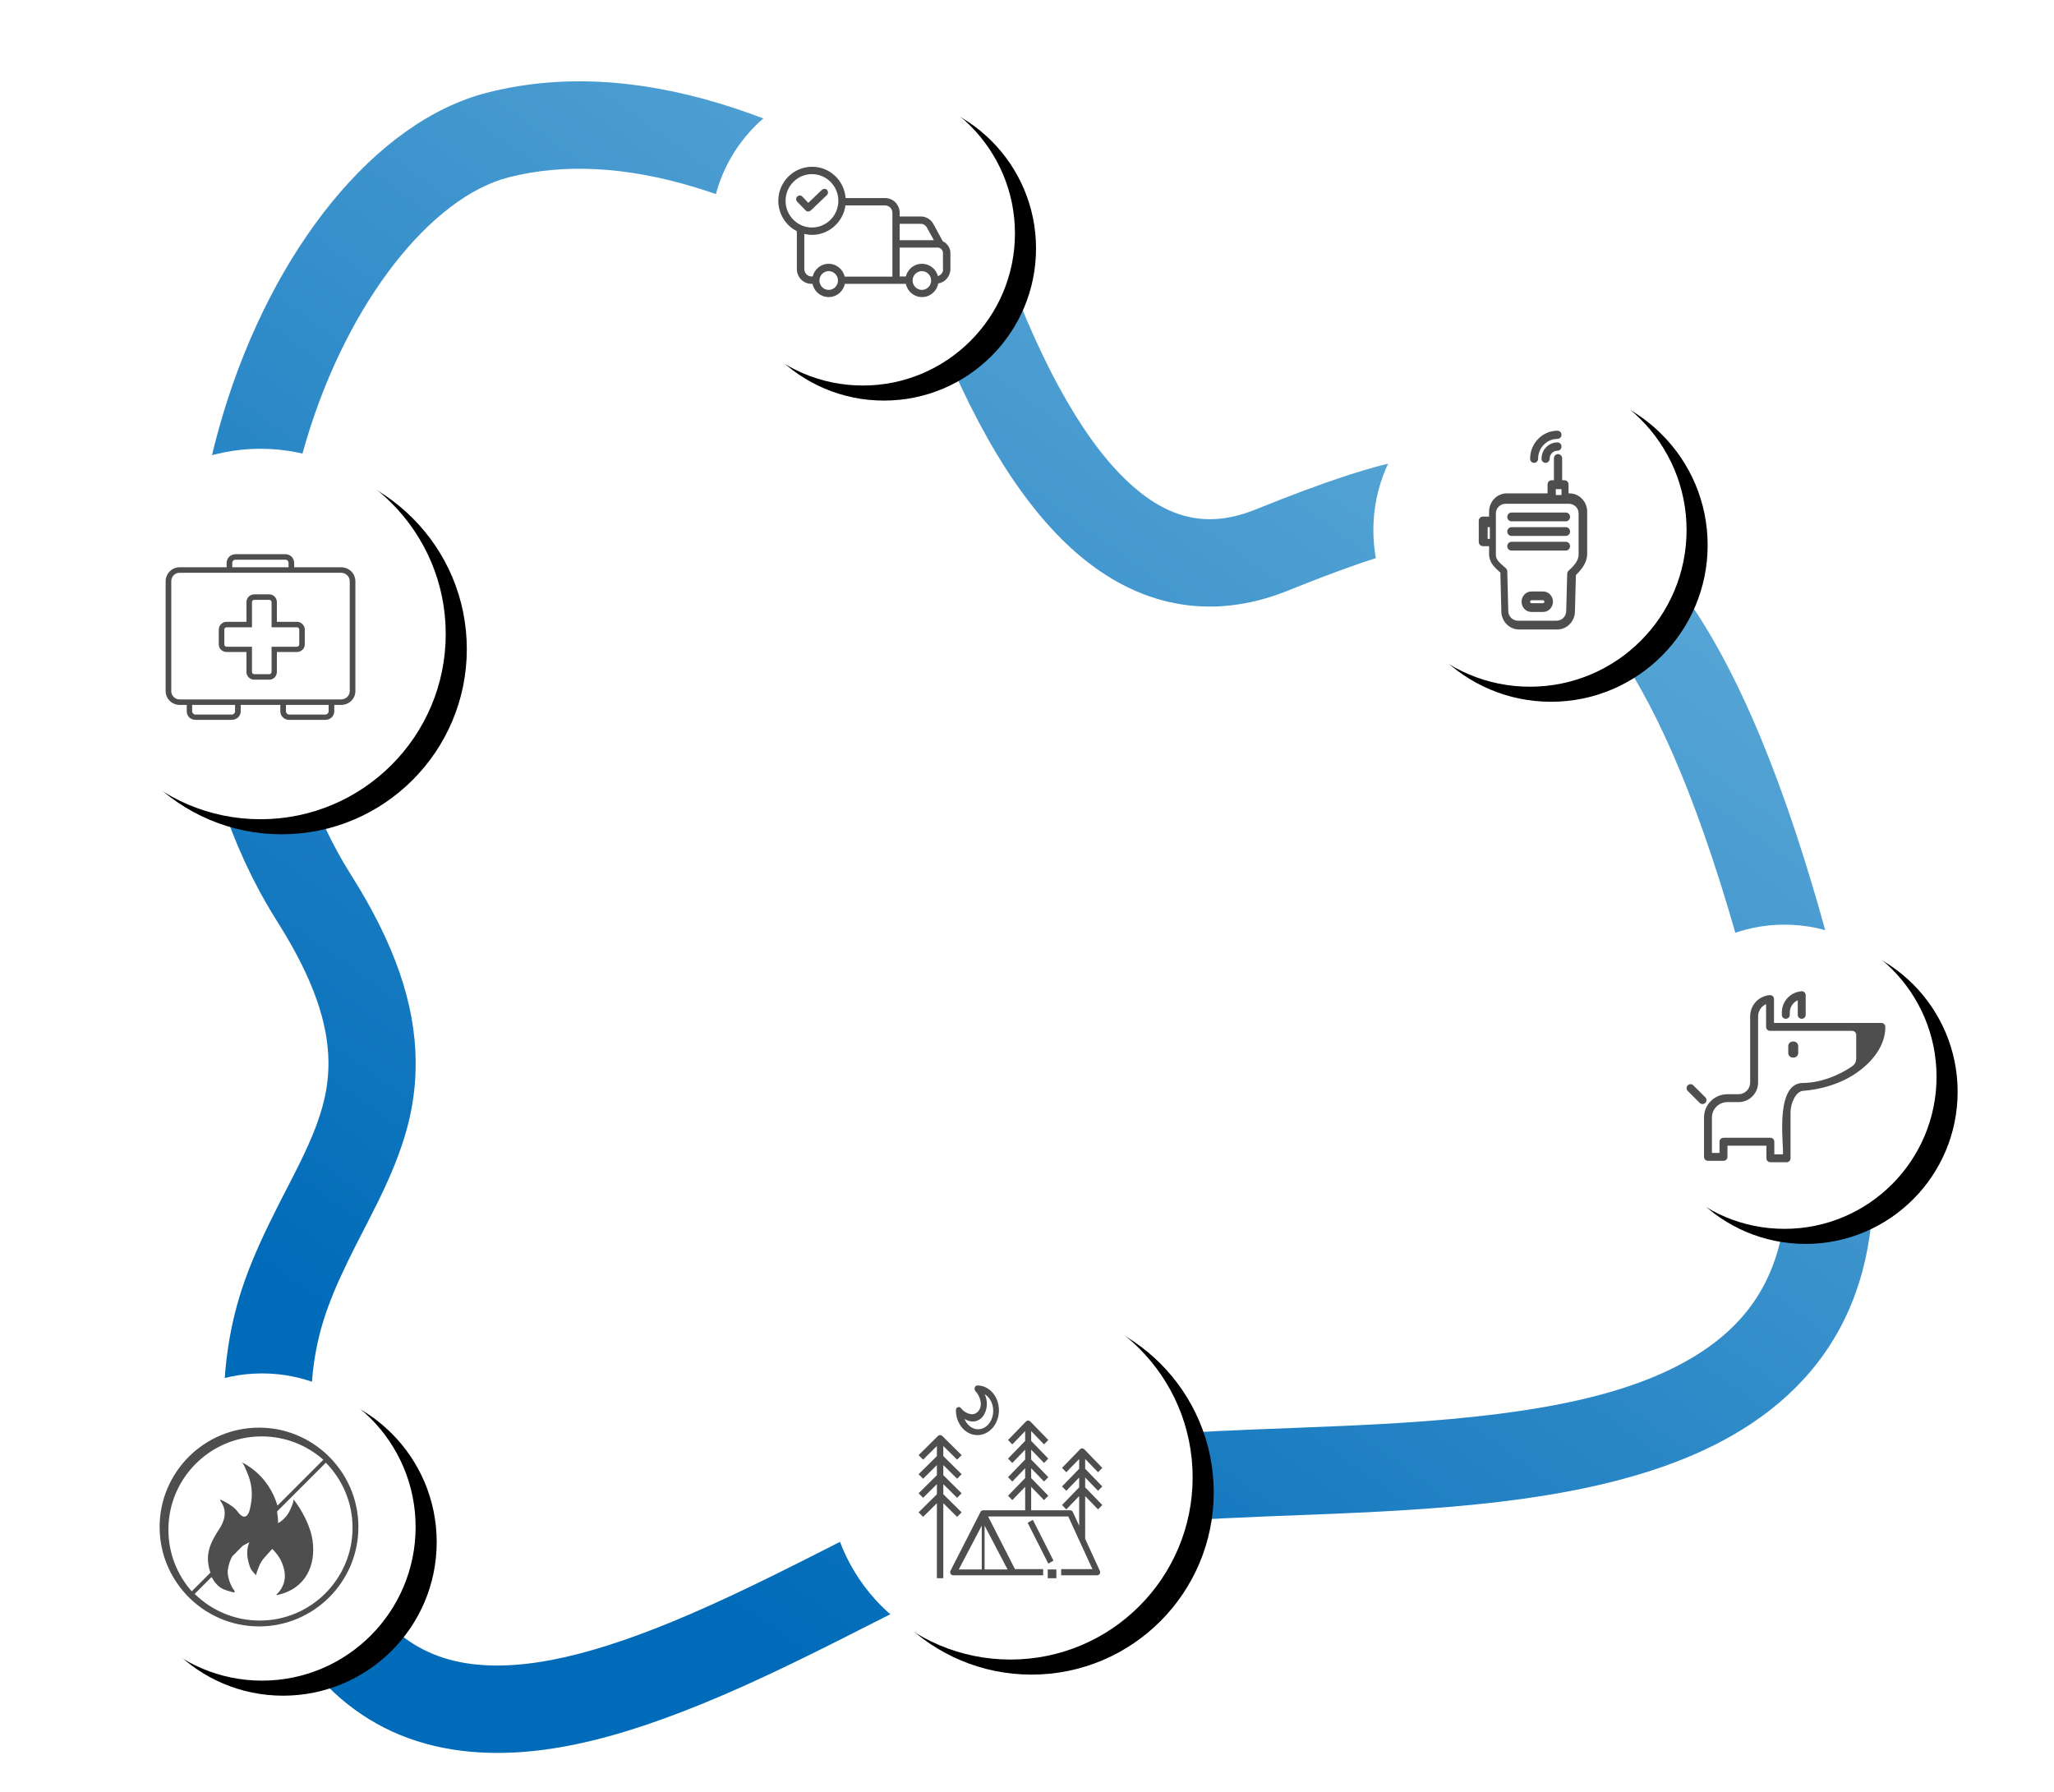 <?xml version="1.0" encoding="UTF-8"?>
<svg width="682px" height="595px" viewBox="0 0 682 595" version="1.1" xmlns="http://www.w3.org/2000/svg" xmlns:xlink="http://www.w3.org/1999/xlink">
    <!-- Generator: Sketch 63.1 (92452) - https://sketch.com -->
    <title>Group</title>
    <desc>Created with Sketch.</desc>
    <defs>
        <linearGradient x1="74.772%" y1="4.337%" x2="17.522%" y2="80.794%" id="linearGradient-1">
            <stop stop-color="#66AFDA" offset="0%"></stop>
            <stop stop-color="#006BB9" offset="100%"></stop>
        </linearGradient>
        <circle id="path-2" cx="261.5" cy="50.5" r="50.5"></circle>
        <filter x="-45.5%" y="-47.5%" width="205.0%" height="205.0%" filterUnits="objectBoundingBox" id="filter-3">
            <feOffset dx="7" dy="5" in="SourceAlpha" result="shadowOffsetOuter1"></feOffset>
            <feGaussianBlur stdDeviation="16.5" in="shadowOffsetOuter1" result="shadowBlurOuter1"></feGaussianBlur>
            <feColorMatrix values="0 0 0 0 0   0 0 0 0 0   0 0 0 0 0  0 0 0 0.18 0" type="matrix" in="shadowBlurOuter1"></feColorMatrix>
        </filter>
        <circle id="path-4" cx="62" cy="480" r="51"></circle>
        <filter x="-45.1%" y="-47.1%" width="203.9%" height="203.9%" filterUnits="objectBoundingBox" id="filter-5">
            <feOffset dx="7" dy="5" in="SourceAlpha" result="shadowOffsetOuter1"></feOffset>
            <feGaussianBlur stdDeviation="16.5" in="shadowOffsetOuter1" result="shadowBlurOuter1"></feGaussianBlur>
            <feColorMatrix values="0 0 0 0 0   0 0 0 0 0   0 0 0 0 0  0 0 0 0.18 0" type="matrix" in="shadowBlurOuter1"></feColorMatrix>
        </filter>
        <circle id="path-6" cx="61.5" cy="183.5" r="61.5"></circle>
        <filter x="-37.4%" y="-39.0%" width="186.2%" height="186.2%" filterUnits="objectBoundingBox" id="filter-7">
            <feOffset dx="7" dy="5" in="SourceAlpha" result="shadowOffsetOuter1"></feOffset>
            <feGaussianBlur stdDeviation="16.5" in="shadowOffsetOuter1" result="shadowBlurOuter1"></feGaussianBlur>
            <feColorMatrix values="0 0 0 0 0   0 0 0 0 0   0 0 0 0 0  0 0 0 0.18 0" type="matrix" in="shadowBlurOuter1"></feColorMatrix>
        </filter>
        <circle id="path-8" cx="567.5" cy="330.5" r="50.5"></circle>
        <filter x="-45.5%" y="-47.5%" width="205.0%" height="205.0%" filterUnits="objectBoundingBox" id="filter-9">
            <feOffset dx="7" dy="5" in="SourceAlpha" result="shadowOffsetOuter1"></feOffset>
            <feGaussianBlur stdDeviation="16.5" in="shadowOffsetOuter1" result="shadowBlurOuter1"></feGaussianBlur>
            <feColorMatrix values="0 0 0 0 0   0 0 0 0 0   0 0 0 0 0  0 0 0 0.18 0" type="matrix" in="shadowBlurOuter1"></feColorMatrix>
        </filter>
        <circle id="path-10" cx="310.5" cy="463.5" r="60.5"></circle>
        <filter x="-38.0%" y="-39.7%" width="187.6%" height="187.6%" filterUnits="objectBoundingBox" id="filter-11">
            <feOffset dx="7" dy="5" in="SourceAlpha" result="shadowOffsetOuter1"></feOffset>
            <feGaussianBlur stdDeviation="16.5" in="shadowOffsetOuter1" result="shadowBlurOuter1"></feGaussianBlur>
            <feColorMatrix values="0 0 0 0 0   0 0 0 0 0   0 0 0 0 0  0 0 0 0.18 0" type="matrix" in="shadowBlurOuter1"></feColorMatrix>
        </filter>
        <circle id="path-12" cx="483" cy="149" r="52"></circle>
        <filter x="-44.2%" y="-46.2%" width="201.9%" height="201.9%" filterUnits="objectBoundingBox" id="filter-13">
            <feOffset dx="7" dy="5" in="SourceAlpha" result="shadowOffsetOuter1"></feOffset>
            <feGaussianBlur stdDeviation="16.5" in="shadowOffsetOuter1" result="shadowBlurOuter1"></feGaussianBlur>
            <feColorMatrix values="0 0 0 0 0   0 0 0 0 0   0 0 0 0 0  0 0 0 0.18 0" type="matrix" in="shadowBlurOuter1"></feColorMatrix>
        </filter>
    </defs>
    <g id="Page-1" stroke="none" stroke-width="1" fill="none" fill-rule="evenodd">
        <g id="Desktop-HD" transform="translate(-418, -128)">
            <g id="Group" transform="translate(443, 155)">
                <path d="M136.907,3.727 C99.503,13.201 65.571,55.901 49.145,110.232 C31.705,167.92 36.342,229.316 66.232,277.639 L68.024,280.501 C79.126,298.388 83.932,312.786 84.056,325.479 C84.157,335.866 81.349,345.24 74.707,358.813 L73.717,360.813 C73.442,361.365 73.154,361.937 72.85,362.537 L68.317,371.373 L67.399,373.172 C57.916,391.859 53.175,404.308 50.716,420.508 C47.417,442.241 50.117,465.746 59.862,492.935 C73.6,531.266 98.017,551.586 131.123,554.594 C156.537,556.904 185.001,549.301 221.287,533.074 L223.778,531.952 C232.582,527.961 241.585,523.607 252.929,517.915 L276.522,505.967 C282.609,502.892 287.438,500.49 291.987,498.284 L294.216,497.207 C305.617,491.732 314.762,487.781 322.706,484.988 L323.285,484.786 C337.295,479.923 354.932,478.119 396.25,476.448 L417.34,475.617 C426.274,475.249 431.818,474.974 438.57,474.573 L439.666,474.507 C463.978,473.039 483.644,470.784 501.413,467.032 C523.239,462.423 541.398,455.641 556.126,445.918 C591.759,422.393 604.813,383.248 592.446,327.874 L591.685,324.489 C586.089,299.788 580.235,277.807 574.13,258.369 C559.074,210.425 542.792,178.622 524.853,158.768 C517.496,150.626 510.039,144.662 502.096,140.132 C499.332,138.555 496.639,137.218 493.667,135.898 L492.616,135.438 L486.191,132.725 C485.275,132.311 478.235,129.068 475.964,128.146 C456.941,120.417 438.552,123.352 391.879,142.165 C376.906,148.2 364.092,145.828 351.092,134.4 C336.188,121.297 321.808,96.705 308.585,60.691 C307.574,57.935 305.75,55.552 303.357,53.857 C239.89,8.894 184.413,-8.305 136.907,3.727 Z M281.51,73.958 L283.005,74.992 L283.183,75.464 C297.482,113.111 313.565,140.003 331.989,156.2 C352.875,174.56 376.948,179.161 401.933,169.374 L406.454,167.567 C426.863,159.469 440.417,155.192 449.604,153.725 C456.426,152.637 460.016,153.021 464.714,154.878 L465.078,155.024 C466.706,155.685 473.667,158.896 474.609,159.311 L475.799,159.821 C477.579,160.574 480.435,161.762 481.235,162.11 C483.678,163.172 485.723,164.172 487.765,165.337 C493.061,168.357 498.103,172.389 503.381,178.231 C518.009,194.421 532.311,222.234 546.087,265.749 L546.505,267.072 C552.63,286.577 558.531,308.892 564.184,334.206 C574.065,378.446 565.132,405.232 540.187,421.7 C518.968,435.709 487.404,442.469 439.384,445.464 L433.42,445.817 C426.323,446.215 419.647,446.508 406.954,447.003 L391.456,447.61 C373.818,448.329 364.008,448.9 353.459,449.895 C337.094,451.437 324.266,453.747 313.802,457.379 L312.471,457.847 C303.327,461.1 293.217,465.497 280.841,471.464 L278.802,472.451 C275.018,474.29 271.051,476.258 266.382,478.606 L243.561,490.168 L239.994,491.963 C228.662,497.65 219.8,501.931 211.182,505.823 L210.52,506.122 C177.886,520.808 153.215,527.477 133.74,525.707 C112.27,523.756 97.175,511.195 87.119,483.135 C78.944,460.325 76.799,441.654 79.347,424.868 C81.241,412.388 85.055,402.383 93.283,386.183 L97.391,378.184 C98.697,375.635 99.731,373.581 100.711,371.58 C109.163,354.31 113.167,340.937 113.014,325.197 C112.831,306.296 106.036,286.382 91.609,263.576 C65.762,222.716 61.538,169.328 76.862,118.638 C90.64,73.067 118.201,38.384 144.007,31.848 C180.729,22.547 226.569,36.137 281.51,73.958 Z" id="Path-2" fill="url(#linearGradient-1)" fill-rule="nonzero"></path>
                <g id="Oval">
                    <use fill="black" fill-opacity="1" filter="url(#filter-3)" xlink:href="#path-2"></use>
                    <use fill="#FFFFFF" fill-rule="evenodd" xlink:href="#path-2"></use>
                </g>
                <g id="Oval-Copy-3">
                    <use fill="black" fill-opacity="1" filter="url(#filter-5)" xlink:href="#path-4"></use>
                    <use fill="#FFFFFF" fill-rule="evenodd" xlink:href="#path-4"></use>
                </g>
                <g id="Oval-Copy-2">
                    <use fill="black" fill-opacity="1" filter="url(#filter-7)" xlink:href="#path-6"></use>
                    <use fill="#FFFFFF" fill-rule="evenodd" xlink:href="#path-6"></use>
                </g>
                <g id="Oval">
                    <use fill="black" fill-opacity="1" filter="url(#filter-9)" xlink:href="#path-8"></use>
                    <use fill="#FFFFFF" fill-rule="evenodd" xlink:href="#path-8"></use>
                </g>
                <g id="Oval-Copy-4">
                    <use fill="black" fill-opacity="1" filter="url(#filter-11)" xlink:href="#path-10"></use>
                    <use fill="#FFFFFF" fill-rule="evenodd" xlink:href="#path-10"></use>
                </g>
                <g id="Oval-Copy">
                    <use fill="black" fill-opacity="1" filter="url(#filter-13)" xlink:href="#path-12"></use>
                    <use fill="#FFFFFF" fill-rule="evenodd" xlink:href="#path-12"></use>
                </g>
                <path d="M496.098,136.802 L495.814,136.802 L495.814,133.849 C495.814,133.072 495.201,132.441 494.447,132.441 L493.692,132.441 L493.692,125.172 C493.692,124.395 493.08,123.765 492.325,123.765 C491.571,123.765 490.959,124.395 490.959,125.172 L490.959,132.441 L490.208,132.441 C489.453,132.441 488.841,133.072 488.841,133.849 L488.841,136.802 L475.329,136.802 C472.076,136.802 469.428,139.524 469.428,142.873 L469.428,144.511 L467.367,144.511 C466.612,144.511 466,145.142 466,145.918 L466,152.924 C466,153.701 466.612,154.331 467.367,154.331 L469.428,154.331 L469.428,156.878 C469.428,159.736 471.172,161.315 472.863,162.843 C472.966,162.938 473.073,163.03 473.176,163.129 L473.493,175.928 C473.493,179.277 476.137,182 479.394,182 L492.034,182 C495.287,182 497.935,179.278 497.935,175.965 L498.252,163.936 C500.17,162.067 502,159.777 502,156.875 L502,142.878 C502,139.529 499.352,136.802 496.098,136.802 L496.098,136.802 Z M469.677,151.912 L468.955,151.912 L468.955,148.029 L469.677,148.029 L469.677,151.912 Z M491.579,135.412 L493.474,135.412 L493.474,137.353 L491.579,137.353 L491.579,135.412 Z M499.154,157.2 C499.154,159.188 497.469,160.989 495.821,162.491 C495.543,162.743 495.381,163.099 495.37,163.473 L495.031,175.889 C495.031,177.65 493.591,179.085 491.82,179.085 L479.014,179.088 C477.247,179.088 475.804,177.654 475.804,175.857 L475.468,162.671 C475.457,162.297 475.295,161.941 475.017,161.686 C474.754,161.445 474.487,161.212 474.224,160.982 C472.6,159.562 471.684,158.685 471.684,157.204 L471.684,143.46 C471.684,141.699 473.124,140.265 474.895,140.265 L495.947,140.265 C497.715,140.265 499.158,141.699 499.158,143.46 L499.154,157.2 Z M494.929,143.176 L476.861,143.176 C476.095,143.176 475.474,143.829 475.474,144.632 C475.474,145.436 476.095,146.088 476.861,146.088 L494.929,146.088 C495.695,146.088 496.316,145.436 496.316,144.632 C496.316,143.829 495.695,143.176 494.929,143.176 Z M494.929,152.882 L476.861,152.882 C476.095,152.882 475.474,153.534 475.474,154.338 C475.474,155.142 476.095,155.794 476.861,155.794 L494.929,155.794 C495.695,155.794 496.316,155.142 496.316,154.338 C496.316,153.534 495.695,152.882 494.929,152.882 Z M494.929,148.029 L476.861,148.029 C476.095,148.029 475.474,148.682 475.474,149.485 C475.474,150.289 476.095,150.941 476.861,150.941 L494.929,150.941 C495.695,150.941 496.316,150.289 496.316,149.485 C496.316,148.682 495.695,148.029 494.929,148.029 Z M484.38,126.676 C485.112,126.676 485.707,126.067 485.707,125.317 C485.707,121.676 488.597,118.72 492.146,118.72 C492.879,118.72 493.474,118.111 493.474,117.36 C493.474,116.609 492.879,116 492.146,116 C487.131,116 483.053,120.179 483.053,125.316 C483.053,126.067 483.647,126.676 484.38,126.676 L484.38,126.676 Z M492.128,119.882 C489.215,119.882 486.842,122.31 486.842,125.298 C486.842,126.059 487.445,126.676 488.188,126.676 C488.931,126.676 489.534,126.059 489.534,125.298 C489.534,123.832 490.698,122.64 492.128,122.64 C492.871,122.64 493.474,122.023 493.474,121.261 C493.474,120.5 492.874,119.882 492.128,119.882 Z M487.39,169.382 L483.452,169.382 C481.666,169.382 480.211,170.908 480.211,172.779 C480.211,174.655 481.666,176.176 483.452,176.176 L487.39,176.176 C489.179,176.176 490.632,174.651 490.632,172.779 C490.635,170.908 489.179,169.382 487.39,169.382 Z M487.319,173.265 L483.523,173.265 C483.264,173.265 483.053,173.047 483.053,172.779 C483.053,172.512 483.264,172.294 483.523,172.294 L487.319,172.294 C487.579,172.294 487.789,172.512 487.789,172.779 C487.793,173.047 487.579,173.265 487.319,173.265 Z" id="Fill-1" fill="#4E4E4E"></path>
                <g id="Group-5" transform="translate(535, 302)" fill="#4E4E4E">
                    <path d="M38.237,9.26 C38.964,9.26 39.554,8.672 39.554,7.947 L39.554,1.424 C39.554,1.056 39.4,0.708 39.128,0.46 C38.856,0.211 38.495,0.089 38.125,0.12 C34.427,0.434 31.637,3.465 31.637,7.168 L31.637,7.95 C31.637,8.675 32.227,9.263 32.954,9.263 C33.682,9.263 34.272,8.675 34.272,7.95 L34.272,7.168 C34.272,5.381 35.361,3.805 36.922,3.103 L36.922,7.95 C36.922,8.672 37.509,9.26 38.237,9.26 L38.237,9.26 Z" id="Fill-1"></path>
                    <path d="M35.561,16.805 L35.269,16.805 C34.441,16.805 33.765,17.478 33.765,18.303 L33.765,20.624 C33.765,21.449 34.441,22.123 35.269,22.123 L35.561,22.123 C36.389,22.123 37.065,21.449 37.065,20.624 L37.065,18.303 C37.068,17.481 36.389,16.805 35.561,16.805 Z" id="Fill-2"></path>
                    <path d="M64.682,10.636 L29.03,10.636 L29.033,9.26 L29.033,2.703 C29.033,2.335 28.878,1.987 28.606,1.739 C28.334,1.49 27.97,1.37 27.603,1.399 C23.905,1.713 21.115,4.744 21.115,8.447 L21.115,30.439 C21.115,32.568 19.376,34.304 17.236,34.304 L13.544,34.301 C9.27,34.301 5.789,37.766 5.789,42.028 L5.789,55.107 C5.789,55.832 6.38,56.42 7.107,56.42 L12.258,56.42 C12.985,56.42 13.575,55.832 13.575,55.107 L13.575,51.385 L26.509,51.385 L26.509,55.575 C26.509,56.301 27.099,56.889 27.827,56.889 L33.209,56.889 C33.937,56.889 34.527,56.301 34.527,55.575 L34.527,40.164 C34.527,37.486 36.186,33.373 38.664,33.187 C44.456,32.75 51.168,30.915 56.576,27.11 C57.209,26.664 57.802,26.208 58.375,25.739 C58.424,25.699 58.475,25.659 58.524,25.62 C63.359,21.615 66,16.831 66,11.949 C66,11.224 65.41,10.636 64.683,10.636 L64.682,10.636 Z M56.326,22.531 C56.326,23.496 55.856,24.401 55.065,24.955 L55.051,24.963 C50.144,28.414 43.862,30.558 38.654,30.558 C28.511,30.561 32.805,54.26 31.885,54.26 L29.135,54.26 L29.135,50.069 C29.135,49.344 28.545,48.756 27.818,48.756 L12.257,48.762 C11.53,48.762 10.939,49.35 10.939,50.075 L10.939,53.797 L8.421,53.797 L8.421,42.028 C8.421,39.211 10.716,36.924 13.543,36.924 L17.236,36.924 C20.831,36.924 23.747,34.018 23.747,30.436 L23.75,8.444 C23.75,6.657 24.838,5.081 26.4,4.379 L26.4,11.949 C26.4,12.674 26.99,13.262 27.717,13.262 L54.983,13.262 C55.725,13.262 56.326,13.862 56.326,14.601 L56.326,22.531 Z" id="Fill-3"></path>
                    <path d="M6.225,35.322 L2.246,31.357 C1.733,30.846 0.899,30.846 0.384,31.357 C-0.129,31.868 -0.129,32.699 0.384,33.213 L4.363,37.178 C4.62,37.435 4.955,37.563 5.293,37.563 C5.631,37.563 5.967,37.435 6.224,37.178 C6.737,36.667 6.737,35.836 6.224,35.322 L6.225,35.322 Z" id="Fill-4"></path>
                </g>
                <g id="Group-6" transform="translate(280, 433)" fill="#4E4E4E">
                    <polygon id="Fill-1" points="42.891 64 45.75 64 45.75 61.091 42.891 61.091"></polygon>
                    <polygon id="Fill-2" points="36.219 45.594 37.942 44.606 44.797 58.163 43.073 59.152"></polygon>
                    <path d="M8.214,64 L8.214,39.099 L12.789,43.631 L14.297,42.137 L8.214,36.112 L8.214,32.765 L12.789,37.297 L14.297,35.803 L8.214,29.777 L8.214,26.43 L12.789,30.962 L14.297,29.468 L8.214,23.442 L8.214,20.096 L12.789,24.627 L14.297,23.134 L7.902,16.799 L7.894,16.807 C7.7,16.604 7.428,16.487 7.146,16.485 C6.863,16.485 6.592,16.598 6.394,16.802 L0,23.136 L1.508,24.63 L6.083,20.096 L6.083,23.445 L0,29.468 L1.508,30.962 L6.083,26.43 L6.083,29.78 L0,35.803 L1.508,37.297 L6.083,32.765 L6.083,36.114 L0,42.137 L1.508,43.631 L6.082,39.099 L6.082,64 L8.214,64 Z" id="Fill-3"></path>
                    <path d="M59.59,28.813 L61,27.359 L55.023,21.192 L55.015,21.2 C54.833,21.002 54.579,20.889 54.315,20.886 C54.051,20.886 53.797,20.997 53.613,21.195 L47.636,27.361 L49.045,28.815 L53.321,24.401 L53.321,27.662 L47.635,33.528 L49.045,34.982 L53.321,30.568 L53.321,33.828 L47.635,39.694 L49.045,41.149 L53.321,36.734 L53.321,46.586 L51.229,42.035 C51.065,41.678 50.716,41.449 50.333,41.447 L37.382,41.447 L37.382,33.651 L41.658,38.063 L43.068,36.608 L37.382,30.742 L37.382,27.484 L41.658,31.896 L43.068,30.442 L37.382,24.576 L37.382,21.318 L41.658,25.73 L43.068,24.275 L37.382,18.409 L37.382,15.151 L41.658,19.563 L43.068,18.109 L37.09,11.942 L37.083,11.95 C36.901,11.752 36.647,11.639 36.383,11.636 C36.119,11.636 35.865,11.747 35.681,11.945 L29.703,18.111 L31.113,19.566 L35.389,15.151 L35.389,18.412 L29.703,24.278 L31.113,25.732 L35.389,21.318 L35.389,24.578 L29.703,30.444 L31.113,31.899 L35.389,27.484 L35.389,30.745 L29.703,36.611 L31.113,38.065 L35.389,33.651 L35.389,41.447 L21.442,41.447 C21.16,41.449 20.894,41.575 20.71,41.791 C20.65,41.853 20.6,41.922 20.56,41.997 L10.598,61.525 C10.436,61.843 10.448,62.226 10.628,62.534 C10.807,62.843 11.131,63.03 11.48,63.03 L41.366,63.03 L41.366,60.975 L32.002,60.975 L23.09,43.503 L49.702,43.503 L57.724,60.975 L47.343,60.975 L47.343,63.03 L59.298,63.03 C59.639,63.028 59.955,62.848 60.137,62.55 C60.319,62.254 60.341,61.879 60.195,61.563 L55.313,50.923 L55.313,36.735 L59.589,41.147 L60.999,39.692 L55.313,33.826 L55.313,30.568 L59.589,34.98 L60.999,33.526 L55.313,27.66 L55.313,24.402 L59.59,28.813 Z M20.969,61.091 L13.344,61.091 L20.969,46.545 L20.969,61.091 Z M29.547,61.091 L21.922,61.091 L21.922,46.545 L29.547,61.091 Z" id="Fill-4"></path>
                    <path d="M17.42,9.534 C16.11,9.333 14.902,8.6 14.018,7.465 C13.744,7.152 13.334,7.058 12.979,7.229 C12.622,7.396 12.391,7.797 12.391,8.243 C12.391,11.575 14.132,14.581 16.803,15.858 C19.474,17.133 22.548,16.427 24.593,14.07 C26.637,11.712 27.25,8.168 26.144,5.088 C25.036,2.008 22.429,0 19.539,0 C19.153,0 18.805,0.266 18.66,0.679 C18.512,1.088 18.593,1.56 18.865,1.876 C19.849,2.896 20.485,4.289 20.659,5.8 C20.759,6.822 20.449,7.841 19.818,8.569 C19.189,9.294 18.305,9.651 17.419,9.536 L17.42,9.534 Z M21.319,10.321 C22.859,8.298 23.116,5.275 21.951,2.909 C23.413,3.772 24.442,5.448 24.711,7.402 C24.982,9.356 24.46,11.349 23.313,12.749 C22.165,14.152 20.532,14.789 18.931,14.461 C17.33,14.129 15.957,12.877 15.25,11.093 C15.975,11.571 16.776,11.861 17.597,11.944 C18.972,12.097 20.334,11.505 21.319,10.322 L21.319,10.321 Z" id="Fill-5"></path>
                </g>
                <path d="M83.765,456.144 C83.751,456.126 83.745,456.104 83.728,456.086 C83.708,456.066 83.679,456.058 83.656,456.038 C77.738,450.443 69.766,447 61,447 C42.805,447 28,461.805 28,480 C28,488.746 31.426,496.7 36.998,502.613 C37.027,502.653 37.044,502.699 37.078,502.736 C37.107,502.765 37.144,502.776 37.176,502.802 C43.188,509.079 51.642,513 61,513 C79.195,513 94,498.195 94,480 C94,470.624 90.064,462.156 83.765,456.144 L83.765,456.144 Z M61.889,449.912 C69.728,449.912 76.894,452.844 82.353,457.664 L67.118,472.9 C65.346,466.709 61.042,461.362 55.147,458.43 C55.934,458.822 56.749,461.224 57.098,462.011 C58.562,465.298 58.994,469.028 58.265,472.627 C58.04,473.739 57.824,475.432 56.911,476.23 C55.715,477.276 54.387,475.548 53.741,474.681 C52.385,472.857 48.198,470.72 48.098,470.985 C48.028,471.163 48.259,471.414 48.383,471.604 C50.423,474.678 49.72,477.72 47.792,480.684 C45.749,483.826 43.917,487.007 44.038,490.835 C44.078,492.158 44.361,493.673 44.868,495.148 L38.662,501.353 C33.845,495.888 30.912,488.724 30.912,480.885 C30.912,463.806 44.807,449.912 61.889,449.912 L61.889,449.912 Z M61.242,511.058 C52.838,511.058 45.213,507.673 39.647,502.202 L45.245,496.602 C46.119,498.247 47.309,499.669 48.788,500.457 C49.733,500.961 51.528,501.451 52.534,501.703 C52.809,501.772 53.081,501.448 52.898,501.233 C51.634,499.769 50.355,496.307 50.633,494.309 C50.868,492.621 51.353,491.07 52.127,489.715 L55.604,486.238 C55.675,486.195 55.738,486.146 55.81,486.106 C56.458,485.754 57.174,485.367 57.79,485.052 C56.988,486.889 56.919,488.958 57.338,490.898 C57.524,491.758 57.768,492.609 58.063,493.438 C58.461,494.553 60.115,496.063 60.118,496.063 C59.886,495.851 60.757,493.684 60.883,493.36 C61.244,492.426 61.717,491.532 62.316,490.726 C62.526,490.446 65.406,487.244 65.412,487.25 C66.518,488.371 67.994,490.179 68.53,491.689 C70.669,496.576 69.281,500.082 66.702,502.518 C66.799,502.572 66.92,502.598 67.057,502.569 C76.461,500.586 79.955,492.71 78.783,484.473 C78.08,479.54 75.12,474.166 72.379,470.713 C72.374,470.707 72.368,470.704 72.362,470.699 C72.815,471.223 71.408,474.204 71.075,474.84 C70.23,476.459 68.926,477.826 67.326,478.715 C67.332,477.405 67.214,476.112 66.999,474.84 L83.194,458.647 C88.674,464.216 92.059,471.839 92.059,480.243 C92.059,497.236 78.235,511.059 61.241,511.059 L61.242,511.058 Z" id="Fill-1" fill="#4E4E4E"></path>
                <g id="Group-3" transform="translate(30, 157)" fill="#4E4E4E">
                    <path d="M4.674,4.343 L20.248,4.343 L20.248,2.896 C20.248,1.296 21.573,0 23.209,0 L39.795,0 C41.351,0 42.675,1.296 42.675,2.896 L42.675,4.343 L58.249,4.343 C60.898,4.343 63,6.4 63,8.991 L63,45.48 C63,47.993 60.898,50.05 58.249,50.05 L55.99,50.05 L55.99,52.182 C55.99,53.783 54.665,55 53.029,55 L40.959,55 C39.403,55 38.079,53.78 38.079,52.182 L38.079,50.05 L24.919,50.05 L24.919,52.182 C24.919,53.783 23.594,55 21.958,55 L9.888,55 C8.252,55 7.008,53.78 7.008,52.182 L7.008,50.05 L4.671,50.05 C2.102,50.05 0,47.993 0,45.48 L0,8.991 C0,6.4 2.102,4.343 4.671,4.343 L4.674,4.343 Z M22.116,4.343 L40.805,4.343 L40.805,2.896 C40.805,2.286 40.339,1.83 39.793,1.83 L23.206,1.83 C22.583,1.83 22.117,2.286 22.117,2.896 L22.116,4.343 Z M54.119,50.052 L39.947,50.052 L39.947,52.185 C39.947,52.719 40.413,53.251 40.96,53.251 L53.03,53.251 C53.653,53.251 54.12,52.716 54.12,52.185 L54.119,50.052 Z M23.049,50.052 L8.799,50.052 L8.799,52.185 C8.799,52.719 9.345,53.251 9.889,53.251 L21.959,53.251 C22.583,53.251 23.049,52.716 23.049,52.185 L23.049,50.052 Z M4.672,6.173 L58.245,6.173 C59.801,6.173 61.125,7.393 61.125,8.991 L61.125,45.48 C61.125,47.003 59.801,48.222 58.245,48.222 L4.672,48.222 C3.116,48.222 1.869,47.003 1.869,45.48 L1.869,8.991 C1.869,7.39 3.116,6.173 4.672,6.173 Z" id="Fill-1"></path>
                    <path d="M36.934,22.448 L43.596,22.448 C45.05,22.448 46.2,23.664 46.2,25.031 L46.2,29.969 C46.2,31.336 45.053,32.474 43.596,32.474 L36.934,32.474 L36.934,39.083 C36.934,40.526 35.787,41.667 34.409,41.667 L29.431,41.667 C27.977,41.667 26.827,40.528 26.827,39.083 L26.827,32.474 L20.244,32.474 C18.79,32.474 17.64,31.336 17.64,29.969 L17.64,25.031 C17.64,23.664 18.787,22.448 20.244,22.448 L26.827,22.448 L26.827,15.917 C26.827,14.474 27.975,13.333 29.431,13.333 L34.409,13.333 C35.787,13.333 36.934,14.472 36.934,15.917 L36.934,22.448 Z M29.431,15.155 L34.409,15.155 C34.791,15.155 35.174,15.459 35.174,15.914 L35.174,24.269 L43.596,24.269 C44.055,24.269 44.361,24.649 44.361,25.028 L44.361,29.966 C44.361,30.346 44.055,30.725 43.596,30.725 L35.174,30.725 L35.174,39.081 C35.174,39.536 34.791,39.84 34.409,39.84 L29.431,39.84 C29.049,39.84 28.666,39.536 28.666,39.081 L28.666,30.725 L20.244,30.725 C19.786,30.725 19.479,30.346 19.479,29.966 L19.479,25.028 C19.479,24.649 19.786,24.269 20.244,24.269 L28.666,24.269 L28.666,15.914 C28.666,15.459 29.049,15.155 29.431,15.155 Z" id="Fill-2"></path>
                </g>
                <g id="Group-3" transform="translate(233, 28)" fill="#4E4E4E">
                    <path d="M55.041,25.118 L51.959,19.434 C51.114,17.844 49.481,16.868 47.729,16.868 L40.72,16.868 L40.72,15.646 C40.72,12.958 38.544,10.757 35.887,10.757 L22.777,10.757 C22.293,4.889 17.521,0.368 11.661,0.368 C5.438,0.368 0.423,5.438 0.423,11.673 C0.423,15.951 2.839,19.861 6.584,21.757 L6.584,34.347 C6.584,37.035 8.76,39.236 11.418,39.236 L11.781,39.236 C12.324,41.802 14.5,43.635 17.157,43.635 C19.815,43.635 21.991,41.74 22.533,39.236 L42.773,39.236 C43.316,41.802 45.492,43.635 48.149,43.635 C50.807,43.635 53.044,41.74 53.525,39.114 C55.822,38.746 57.573,36.732 57.573,34.287 L57.573,28.971 C57.577,27.379 56.551,25.789 55.04,25.118 L55.041,25.118 Z M52.079,24.75 L40.72,24.75 L40.72,19.312 L47.668,19.312 C48.574,19.312 49.36,19.802 49.783,20.597 L52.079,24.75 Z M55.161,34.344 C55.161,35.445 54.437,36.361 53.41,36.667 C52.806,34.284 50.63,32.573 48.093,32.573 C45.556,32.573 43.38,34.344 42.776,36.789 L40.723,36.789 L40.72,27.195 L53.287,27.195 C54.314,27.195 55.1,27.99 55.1,29.028 L55.1,34.344 L55.161,34.344 Z M48.093,35.017 C49.785,35.017 51.175,36.423 51.175,38.135 C51.175,39.847 49.785,41.253 48.093,41.253 C46.401,41.253 45.011,39.847 45.011,38.135 C45.011,36.423 46.401,35.017 48.093,35.017 Z M17.158,32.573 C14.621,32.573 12.445,34.344 11.841,36.789 L11.477,36.789 C10.149,36.789 9.061,35.688 9.061,34.344 L9.063,22.673 C9.908,22.857 10.814,22.979 11.661,22.979 C17.219,22.979 21.994,18.701 22.718,13.201 L35.89,13.201 C37.218,13.201 38.306,14.301 38.306,15.645 L38.306,36.85 L22.475,36.85 C21.871,34.344 19.636,32.572 17.158,32.572 L17.158,32.573 Z M11.6,2.812 C16.433,2.812 20.36,6.785 20.36,11.673 C20.36,16.562 16.433,20.535 11.6,20.535 C6.767,20.535 2.84,16.562 2.84,11.673 C2.84,6.785 6.767,2.812 11.6,2.812 Z M17.158,35.017 C18.85,35.017 20.24,36.423 20.24,38.135 C20.24,39.847 18.85,41.253 17.158,41.253 C15.466,41.253 14.076,39.847 14.076,38.135 C14.078,36.423 15.468,35.017 17.158,35.017 Z" id="Fill-1"></path>
                    <path d="M9.485,14.851 C9.726,15.094 10.028,15.218 10.33,15.218 C10.632,15.218 10.934,15.096 11.175,14.913 L16.551,9.78 C17.034,9.291 17.034,8.558 16.612,8.069 C16.371,7.825 16.069,7.701 15.767,7.701 C15.465,7.701 15.163,7.823 14.922,8.007 L10.391,12.347 L8.397,10.27 C8.156,10.026 7.854,9.902 7.552,9.902 C7.25,9.902 6.948,10.024 6.707,10.27 C6.223,10.759 6.223,11.492 6.707,11.981 L9.485,14.851 Z" id="Fill-2"></path>
                </g>
            </g>
        </g>
    </g>
</svg>